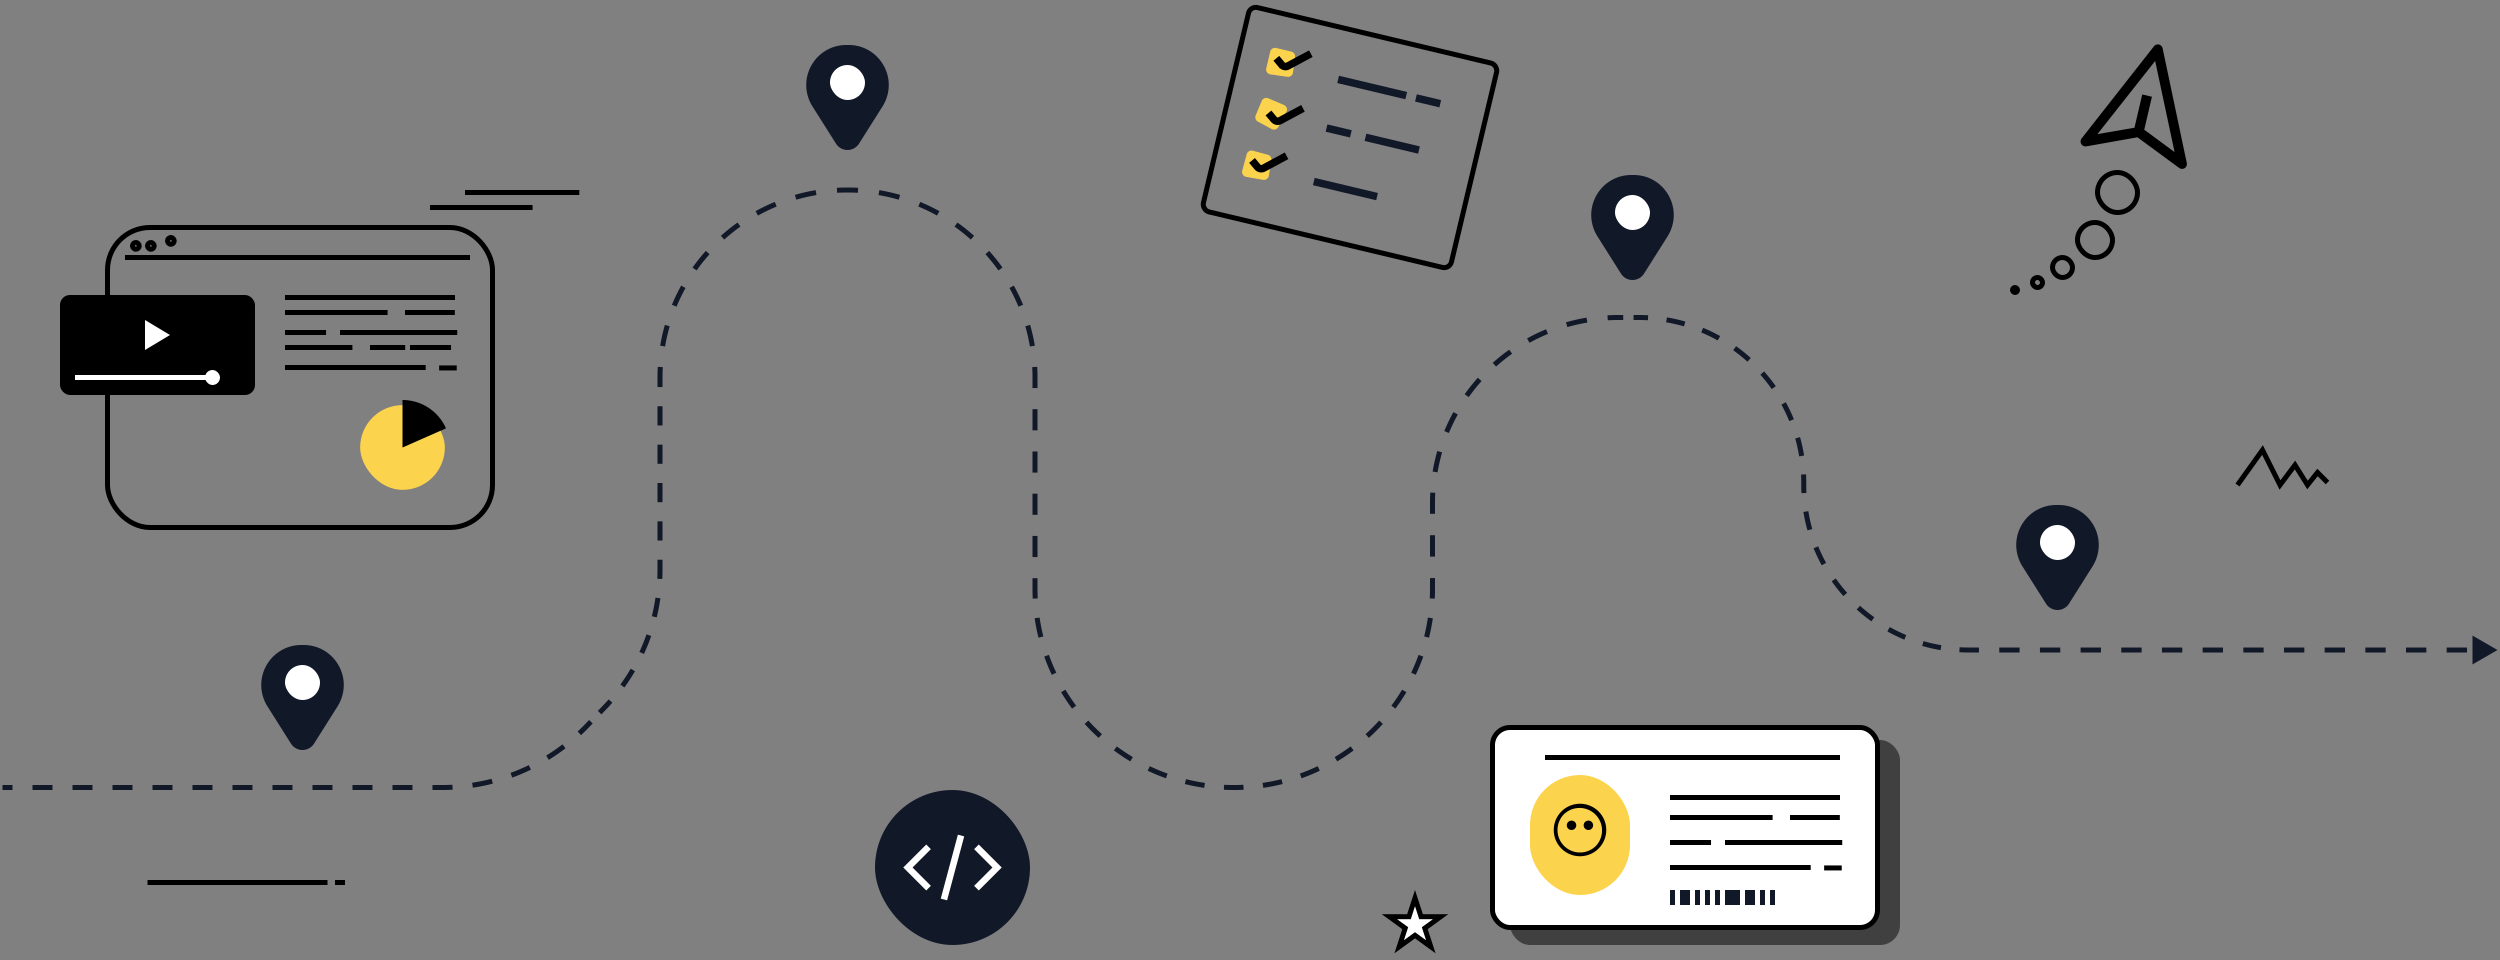 <svg xmlns="http://www.w3.org/2000/svg" width="500" height="192" fill="none" viewBox="0 0 500 192">
  <rect x="0" y="0" width="500" height="192" fill="#808080" stroke="none"/>
  <path fill="#111827" d="m499.5 130-5-2.887v5.774l5-2.887Zm-378.697 11.619.36.347-.36-.347Zm-3.504 3.637-.36-.347.36.347ZM.5 158h2v-1h-2v1Zm6 0h4v-1h-4v1Zm8 0h4v-1h-4v1Zm7.999 0h4v-1h-4v1Zm8 0h4v-1h-4v1Zm8 0h3.999v-1h-4v1Zm7.999 0h4v-1h-4v1Zm8 0h4v-1h-4v1Zm8 0h3.999v-1h-4v1Zm7.999 0h4v-1h-4v1Zm8 0h4v-1h-4v1Zm7.999 0h2v-1h-2v1Zm2 0c.68 0 1.358-.017 2.034-.051l-.05-.999c-.66.033-1.32.05-1.984.05v1Zm6.082-.459a40.566 40.566 0 0 0 3.986-.812l-.249-.969a39.488 39.488 0 0 1-3.888.792l.15.989Zm7.87-2.02a40.546 40.546 0 0 0 3.744-1.592l-.437-.899a39.583 39.583 0 0 1-3.651 1.552l.344.939Zm7.31-3.551c1.152-.71 2.27-1.48 3.35-2.307l-.607-.794a39.472 39.472 0 0 1-3.268 2.25l.525.851Zm6.453-4.938c.493-.463.976-.94 1.448-1.429l-.72-.694c-.46.477-.931.942-1.412 1.394l.684.729Zm1.448-1.429.876-.909-.72-.694-.876.909.72.694Zm2.628-2.728.876-.909-.72-.694-.876.91.72.693Zm.876-.909c.45-.467.888-.943 1.313-1.429l-.752-.659c-.415.474-.842.939-1.281 1.394l.72.694Zm3.726-4.469a40.212 40.212 0 0 0 2.111-3.256l-.864-.503a39.573 39.573 0 0 1-2.059 3.176l.812.583Zm3.901-6.7a40.313 40.313 0 0 0 1.452-3.599l-.944-.329a39.765 39.765 0 0 1-1.416 3.51l.908.418Zm2.553-7.32c.306-1.255.553-2.526.739-3.81l-.99-.143a39.439 39.439 0 0 1-.721 3.716l.972.237Zm1.111-7.673c.03-.645.046-1.292.046-1.94h-1c0 .632-.015 1.263-.045 1.892l.999.048Zm.046-1.94v-1.919h-1v1.919h1Zm0-5.755v-3.836h-1v3.836h1Zm0-7.673V96.6h-1v3.836h1Zm0-7.672v-3.837h-1v3.837h1Zm0-7.673v-3.836h-1v3.836h1Zm0-7.673V75.5h-1v1.918h1Zm0-1.918c0-.697.019-1.389.057-2.076l-.998-.055a38.616 38.616 0 0 0-.059 2.131h1Zm.517-6.201c.233-1.376.541-2.727.92-4.046l-.961-.277a37.874 37.874 0 0 0-.945 4.156l.986.167Zm2.29-7.962a36.972 36.972 0 0 1 1.803-3.737l-.874-.485a37.473 37.473 0 0 0-1.852 3.839l.923.383Zm4.014-7.249a37.156 37.156 0 0 1 2.59-3.243l-.746-.666a38.353 38.353 0 0 0-2.659 3.33l.815.579Zm5.524-6.177a37.158 37.158 0 0 1 3.243-2.59l-.579-.815a38.122 38.122 0 0 0-3.33 2.66l.666.745Zm6.755-4.8a36.788 36.788 0 0 1 3.737-1.804l-.383-.923a37.825 37.825 0 0 0-3.839 1.852l.485.874Zm7.653-3.174c1.319-.38 2.67-.688 4.046-.92l-.167-.986c-1.413.239-2.8.555-4.156.945l.277.961Zm8.171-1.38a37.582 37.582 0 0 1 2.076-.057v-1c-.715 0-1.426.02-2.131.059l.055.998Zm2.076-.057c.697 0 1.389.02 2.076.057l.055-.998a38.592 38.592 0 0 0-2.131-.059v1Zm6.201.517c1.376.232 2.727.54 4.046.92l.277-.96a37.787 37.787 0 0 0-4.156-.946l-.167.986Zm7.962 2.29a36.788 36.788 0 0 1 3.737 1.803l.485-.874a37.825 37.825 0 0 0-3.839-1.852l-.383.923Zm7.249 4.014a37.158 37.158 0 0 1 3.243 2.59l.666-.746a38.122 38.122 0 0 0-3.33-2.659l-.579.815Zm6.177 5.524a37.156 37.156 0 0 1 2.59 3.243l.815-.58a38.338 38.338 0 0 0-2.659-3.33l-.746.667Zm4.801 6.755a36.972 36.972 0 0 1 1.803 3.737l.923-.383a37.463 37.463 0 0 0-1.852-3.839l-.874.485Zm3.173 7.653c.379 1.32.687 2.67.92 4.046l.986-.167a37.874 37.874 0 0 0-.945-4.156l-.961.277Zm1.38 8.17c.038.688.057 1.38.057 2.077h1c0-.715-.02-1.426-.059-2.131l-.998.055Zm.057 2.077v2.112h1V75.5h-1Zm0 6.338v4.225h1v-4.225h-1Zm0 8.45v4.225h1v-4.226h-1Zm0 8.45v4.225h1v-4.225h-1Zm0 8.45v4.224h1v-4.224h-1Zm0 8.449v2.113h1v-2.113h-1Zm0 2.113c0 .662.016 1.321.048 1.975l.998-.048a41.039 41.039 0 0 1-.046-1.927h-1Zm.431 5.907c.193 1.314.449 2.607.766 3.876l.971-.242a38.96 38.96 0 0 1-.748-3.779l-.989.145Zm1.912 7.657a39.877 39.877 0 0 0 1.513 3.649l.904-.428a38.974 38.974 0 0 1-1.476-3.558l-.941.337Zm3.378 7.132a40.435 40.435 0 0 0 2.198 3.282l.803-.596a39.488 39.488 0 0 1-2.144-3.201l-.857.515Zm4.705 6.334a40.464 40.464 0 0 0 2.794 2.794l.671-.741a39.772 39.772 0 0 1-2.724-2.724l-.741.671Zm5.846 5.301a40.435 40.435 0 0 0 3.282 2.198l.515-.857a39.488 39.488 0 0 1-3.201-2.144l-.596.803Zm6.765 4.063a39.877 39.877 0 0 0 3.649 1.513l.337-.941a38.974 38.974 0 0 1-3.558-1.476l-.428.904Zm7.43 2.659c1.269.317 2.562.573 3.876.766l.145-.989a38.96 38.96 0 0 1-3.779-.748l-.242.971Zm7.808 1.149c.654.032 1.313.048 1.975.048v-1c-.646 0-1.289-.016-1.927-.046l-.048.998Zm1.975.048c.662 0 1.321-.016 1.975-.048l-.048-.998c-.638.03-1.281.046-1.927.046v1Zm5.907-.431a39.936 39.936 0 0 0 3.876-.766l-.242-.971a38.96 38.96 0 0 1-3.779.748l.145.989Zm7.657-1.912a39.877 39.877 0 0 0 3.649-1.513l-.428-.904a38.974 38.974 0 0 1-3.558 1.476l.337.941Zm7.132-3.378a40.435 40.435 0 0 0 3.282-2.198l-.596-.803a39.488 39.488 0 0 1-3.201 2.144l.515.857Zm6.334-4.705a40.464 40.464 0 0 0 2.794-2.794l-.741-.671a39.772 39.772 0 0 1-2.724 2.724l.671.741Zm5.301-5.846a40.435 40.435 0 0 0 2.198-3.282l-.857-.515a39.488 39.488 0 0 1-2.144 3.201l.803.596Zm4.063-6.765a39.877 39.877 0 0 0 1.513-3.649l-.941-.337a38.974 38.974 0 0 1-1.476 3.558l.904.428Zm2.659-7.43c.317-1.269.573-2.562.766-3.876l-.989-.145a38.96 38.96 0 0 1-.748 3.779l.971.242Zm1.149-7.808c.032-.654.048-1.313.048-1.975h-1c0 .646-.016 1.289-.046 1.927l.998.048Zm.048-1.975v-2.143h-1v2.143h1Zm0-6.428v-4.285h-1v4.285h1Zm0-8.57v-2.142h-1v2.142h1Zm0-2.142c0-.69.019-1.374.057-2.054l-.999-.056a38.823 38.823 0 0 0-.058 2.11h1Zm.512-6.136a36.35 36.35 0 0 1 .91-4.003l-.961-.277a37.362 37.362 0 0 0-.935 4.114l.986.166Zm2.266-7.878a36.492 36.492 0 0 1 1.784-3.698l-.875-.484a37.414 37.414 0 0 0-1.833 3.8l.924.382Zm3.971-7.172a36.886 36.886 0 0 1 2.563-3.209l-.746-.666a37.723 37.723 0 0 0-2.632 3.295l.815.58Zm5.466-6.113a36.771 36.771 0 0 1 3.209-2.562l-.58-.815a37.886 37.886 0 0 0-3.296 2.632l.667.745Zm6.683-4.75a36.521 36.521 0 0 1 3.698-1.783l-.383-.924a37.46 37.46 0 0 0-3.799 1.833l.484.875Zm7.573-3.139a36.344 36.344 0 0 1 4.003-.91l-.166-.986c-1.399.236-2.772.55-4.114.935l.277.961Zm8.085-1.365c.68-.038 1.365-.057 2.054-.057v-1c-.708 0-1.411.02-2.11.058l.056.999ZM323.61 64h1.035v-1h-1.035v1Zm3.104 0h1.035v-1h-1.035v1Zm1.035 0c.615 0 1.226.017 1.833.05l.055-.998a34.043 34.043 0 0 0-1.888-.052v1Zm5.474.459a32.34 32.34 0 0 1 3.57.815l.277-.96a33.243 33.243 0 0 0-3.68-.841l-.167.986Zm7.024 2.03a32.36 32.36 0 0 1 3.295 1.599l.487-.874a33.4 33.4 0 0 0-3.397-1.648l-.385.923Zm6.389 3.559a32.678 32.678 0 0 1 2.855 2.294l.669-.743a33.629 33.629 0 0 0-2.942-2.365l-.582.814Zm5.435 4.894c.81.913 1.569 1.872 2.274 2.872l.817-.575a33.64 33.64 0 0 0-2.343-2.96l-.748.663Zm4.21 5.981a32.507 32.507 0 0 1 1.574 3.307l.926-.378a33.22 33.22 0 0 0-1.623-3.409l-.877.48Zm2.763 6.77c.327 1.167.592 2.36.788 3.576l.988-.16a33.33 33.33 0 0 0-.814-3.686l-.962.27Zm1.169 7.22c.029.607.042 1.218.037 1.833l1 .008a33.826 33.826 0 0 0-.038-1.889l-.999.048Zm.037 1.833c-.005.634.008 1.263.038 1.889l.999-.048a32.803 32.803 0 0 1-.037-1.833l-1-.008Zm.43 5.644a33.3 33.3 0 0 0 .814 3.687l.962-.27a32.32 32.32 0 0 1-.788-3.577l-.988.16Zm2.039 7.258a33.267 33.267 0 0 0 1.623 3.409l.877-.48a32.526 32.526 0 0 1-1.574-3.307l-.926.378Zm3.619 6.613a33.493 33.493 0 0 0 2.343 2.96l.748-.663a32.838 32.838 0 0 1-2.274-2.872l-.817.575Zm5.002 5.64a33.853 33.853 0 0 0 2.942 2.365l.582-.814a32.669 32.669 0 0 1-2.855-2.294l-.669.743Zm6.131 4.385c1.096.61 2.23 1.161 3.397 1.648l.385-.923a32.407 32.407 0 0 1-3.295-1.599l-.487.874Zm6.959 2.9c1.2.347 2.428.629 3.68.841l.167-.986a32.498 32.498 0 0 1-3.57-.815l-.277.96Zm7.433 1.262a34.74 34.74 0 0 0 1.888.052v-1a32.77 32.77 0 0 1-1.833-.051l-.055.999Zm1.888.052h2.034v-1h-2.034v1Zm6.101 0h4.067v-1h-4.067v1Zm8.134 0h4.068v-1h-4.068v1Zm8.135 0h4.067v-1h-4.067v1Zm8.134 0h4.068v-1h-4.068v1Zm8.135 0h4.067v-1h-4.067v1Zm8.135 0h4.067v-1h-4.067v1Zm8.134 0h4.067v-1h-4.067v1Zm8.135 0h4.067v-1h-4.067v1Zm8.134 0h4.067v-1h-4.067v1Zm8.135 0h4.067v-1h-4.067v1Zm8.134 0h4.068v-1h-4.068v1Zm8.135 0h4.067v-1h-4.067v1Zm-436.634 9.132c-1.809-5.2 2.053-10.632 7.56-10.632h.485c5.506 0 9.368 5.432 7.559 10.632a7.99 7.99 0 0 1-.793 1.645l-4.708 7.455a2.722 2.722 0 0 1-4.602 0l-4.708-7.455a7.99 7.99 0 0 1-.793-1.645Z"/>
  <rect width="7" height="7" x="57" y="133" fill="#fff" rx="3.5"/>
  <path fill="#111827" d="M161.698 19.632C159.889 14.432 163.751 9 169.257 9h.486c5.506 0 9.368 5.431 7.559 10.632a8.026 8.026 0 0 1-.793 1.645l-4.708 7.455a2.722 2.722 0 0 1-4.602 0l-4.708-7.455a8.026 8.026 0 0 1-.793-1.645Z"/>
  <rect width="7" height="7" x="166" y="13" fill="#fff" rx="3.5"/>
  <path fill="#111827" d="M318.698 45.632c-1.809-5.2 2.053-10.632 7.559-10.632h.486c5.506 0 9.368 5.431 7.559 10.632a8.026 8.026 0 0 1-.793 1.645l-4.708 7.455a2.722 2.722 0 0 1-4.602 0l-4.708-7.455a8.026 8.026 0 0 1-.793-1.645Z"/>
  <rect width="7" height="7" x="323" y="39" fill="#fff" rx="3.5"/>
  <path fill="#111827" d="M403.698 111.632c-1.809-5.2 2.053-10.632 7.559-10.632h.486c5.506 0 9.368 5.432 7.559 10.632a8.018 8.018 0 0 1-.793 1.645l-4.708 7.455a2.723 2.723 0 0 1-4.602 0l-4.708-7.455a8.018 8.018 0 0 1-.793-1.645Z"/>
  <rect width="7" height="7" x="408" y="105" fill="#fff" rx="3.5"/>
  <path fill="#FCD34D" d="m258.253 10.315-3.011-.716a1 1 0 0 0-1.204.741l-.788 3.313a1 1 0 0 0 .83 1.221l3.384.487a1 1 0 0 0 1.133-.857l.416-3.083a1 1 0 0 0-.76-1.106Zm-6.662 14.015 2.723 1.471a1 1 0 0 0 1.355-.404l1.619-2.996a1 1 0 0 0-.486-1.395l-3.143-1.346a1 1 0 0 0-1.316.534l-1.199 2.87a1 1 0 0 0 .447 1.266Zm1.963 6.619-2.988-.81a1 1 0 0 0-1.227.704l-.89 3.286a1 1 0 0 0 .792 1.247l3.367.592a1 1 0 0 0 1.159-.82l.511-3.07a1 1 0 0 0-.724-1.129Z"/>
  <rect width="51" height="42" x="250.052" y="1.169" stroke="#000" rx="1.5" transform="rotate(13.38 250.052 1.169)"/>
  <path fill="#111827" d="m267.797 15.155 13.62 3.24-.347 1.459-13.62-3.24zm15.566 3.703 4.864 1.157-.347 1.46-4.864-1.158zm-10.097 7.877 10.701 2.545-.347 1.46-10.701-2.546zm-7.783-1.851 4.864 1.157-.347 1.46-4.864-1.158zm-2.546 10.701 12.647 3.008-.347 1.46-12.647-3.009z"/>
  <path stroke="#000" stroke-width="1.5" d="m255.266 11.66 1.076 1.294a1 1 0 0 0 1.242.242l4.584-2.464m-8.475 11.861 1.076 1.294a1 1 0 0 0 1.242.241l4.584-2.463M250.406 32.09l1.076 1.294a1 1 0 0 0 1.242.242l4.584-2.464"/>
  <rect width="77" height="60" x="21.5" y="45.5" stroke="#000" rx="8.5"/>
  <path fill="#000" d="M25 51h69v1H25zm32 8h34v1H57zm0 3h20.517v1H57zm29-21h20.517v1H86zm7-3h22.862v1H93zM81 62h9.966v1H81zm-13 4h23.448v1H68zm-11 0h8.207v1H57zm0 3h13.483v1H57zm17 0h7.034v1H74zm8 0h8.207v1H82zm-25 4h28.138v1H57zm30.828.088h3.517v1h-3.517z"/>
  <rect width="1.345" height="1.351" x="26.5" y="48.5" stroke="#000" rx=".672"/>
  <rect width="1.345" height="1.351" x="29.5" y="48.5" stroke="#000" rx=".672"/>
  <rect width="1.345" height="1.351" x="33.5" y="47.5" stroke="#000" rx=".672"/>
  <rect width="78" height="41" x="302" y="148" fill="#000" opacity=".5" rx="4"/>
  <rect width="77" height="40" x="298.5" y="145.5" fill="#fff" stroke="#000" rx="3.5"/>
  <rect width="20" height="24" x="306" y="155" fill="#FCD34D" rx="10"/>
  <path fill="#000" d="M309 151h59v1h-59zm25 8h34v1h-34zm0 4h20.517v1H334zm24 0h9.966v1H358zm-13 5h23.448v1H345zm-11 0h8.207v1H334zm0 5h28.138v1H334zm30.828.088h3.517v1h-3.517z"/>
  <rect width="16.946" height="16.946" x="72.027" y="81.027" fill="#FCD34D" rx="8.473"/>
  <path fill="#000" d="M80.5 80a9.5 9.5 0 0 1 8.692 5.667L80.5 89.5V80Z"/>
  <rect width="39" height="20" x="12" y="59" fill="#000" rx="2"/>
  <path fill="#fff" d="M29 70v-6l5 3-5 3Zm-14 5h27v1H15z"/>
  <rect width="3" height="3" x="41" y="74" fill="#fff" rx="1.5"/>
  <g clip-path="url(#a)">
    <path fill="#000" d="M431.797 8.909a1 1 0 0 0-1.013.359l-14.458 18.41a.998.998 0 0 0 .987 1.588l10.18-1.808 8.33 6.125a1.001 1.001 0 0 0 1.097.06.996.996 0 0 0 .433-1.047L432.53 9.69a1.001 1.001 0 0 0-.733-.78Zm3.117 21.507-6.066-4.472 1.539-6.597-1.942-.453-1.552 6.653-7.405 1.271 11.545-14.632 3.881 18.23Z"/>
  </g>
  <rect width="8" height="8" x="419.5" y="34.5" stroke="#000" rx="4"/>
  <rect width="2" height="2" x="406.5" y="55.5" stroke="#000" rx="1"/>
  <rect width="1" height="1" x="402.5" y="57.5" stroke="#000" rx=".5"/>
  <rect width="4" height="4" x="410.5" y="51.5" stroke="#000" rx="2"/>
  <rect width="7" height="7" x="415.5" y="44.5" stroke="#000" rx="3.5"/>
  <rect width="31" height="31" x="175" y="158" fill="#111827" rx="15.5"/>
  <g clip-path="url(#b)">
    <path fill="#fff" d="m200.344 173.5-4.594 4.594-.925-.926 3.662-3.668-3.662-3.668.925-.926 4.594 4.594Zm-19.688 0 4.594-4.594.925.926-3.662 3.668 3.662 3.668-.925.926-4.594-4.594Zm10.92-6.562-3.426 12.786 1.267.339 3.426-12.785-1.267-.34Z"/>
  </g>
  <g clip-path="url(#c)">
    <path fill="#000" d="M316 160.75a5.252 5.252 0 0 0-5.149 6.274 5.237 5.237 0 0 0 1.437 2.688 5.237 5.237 0 0 0 2.688 1.437A5.25 5.25 0 1 0 316 160.75Zm0 9.75a4.503 4.503 0 0 1-4.157-2.778 4.502 4.502 0 0 1 .975-4.904 4.502 4.502 0 0 1 6.364 6.364A4.5 4.5 0 0 1 316 170.5Z"/>
    <path fill="#000" d="M314.313 164.125a.936.936 0 0 0-.183 1.857.937.937 0 0 0 1.12-.919.941.941 0 0 0-.272-.666.94.94 0 0 0-.665-.272Zm3.375 0a.936.936 0 0 0-.183 1.857.937.937 0 0 0 1.12-.919.941.941 0 0 0-.272-.666.94.94 0 0 0-.665-.272Z"/>
  </g>
  <path fill="#111827" d="M334 178h1v3h-1zm5 0h1v3h-1zm2 0h1v3h-1zm11 0h1v3h-1zm-9 0h1v3h-1zm11 0h1v3h-1zm-9 0h3v3h-3zm4 0h2v3h-2zm-13 0h2v3h-2z"/>
  <path fill="#fff" stroke="#000" d="m283 179.618 1.096 3.373.112.346h3.911l-2.87 2.085-.294.213.112.346 1.096 3.373-2.869-2.085-.294-.213-.294.213-2.869 2.085 1.096-3.373.112-.346-.294-.213-2.87-2.085h3.911l.112-.346 1.096-3.373Z"/>
  <path stroke="#000" d="m447.5 97 5-7 3.5 7 3-4 2.5 4 2-2.5 2 2m-436 80h36"/>
  <path fill="#000" d="M67 176h2v1h-2z"/>
  <defs>
    <clipPath id="a">
      <path fill="#fff" d="M406.001 19.896 433.176 3l16.898 27.175-27.175 16.898z"/>
    </clipPath>
    <clipPath id="b">
      <path fill="#fff" d="M180 163h21v21h-21z"/>
    </clipPath>
    <clipPath id="c">
      <path fill="#fff" d="M310 160h12v12h-12z"/>
    </clipPath>
  </defs>
</svg>
